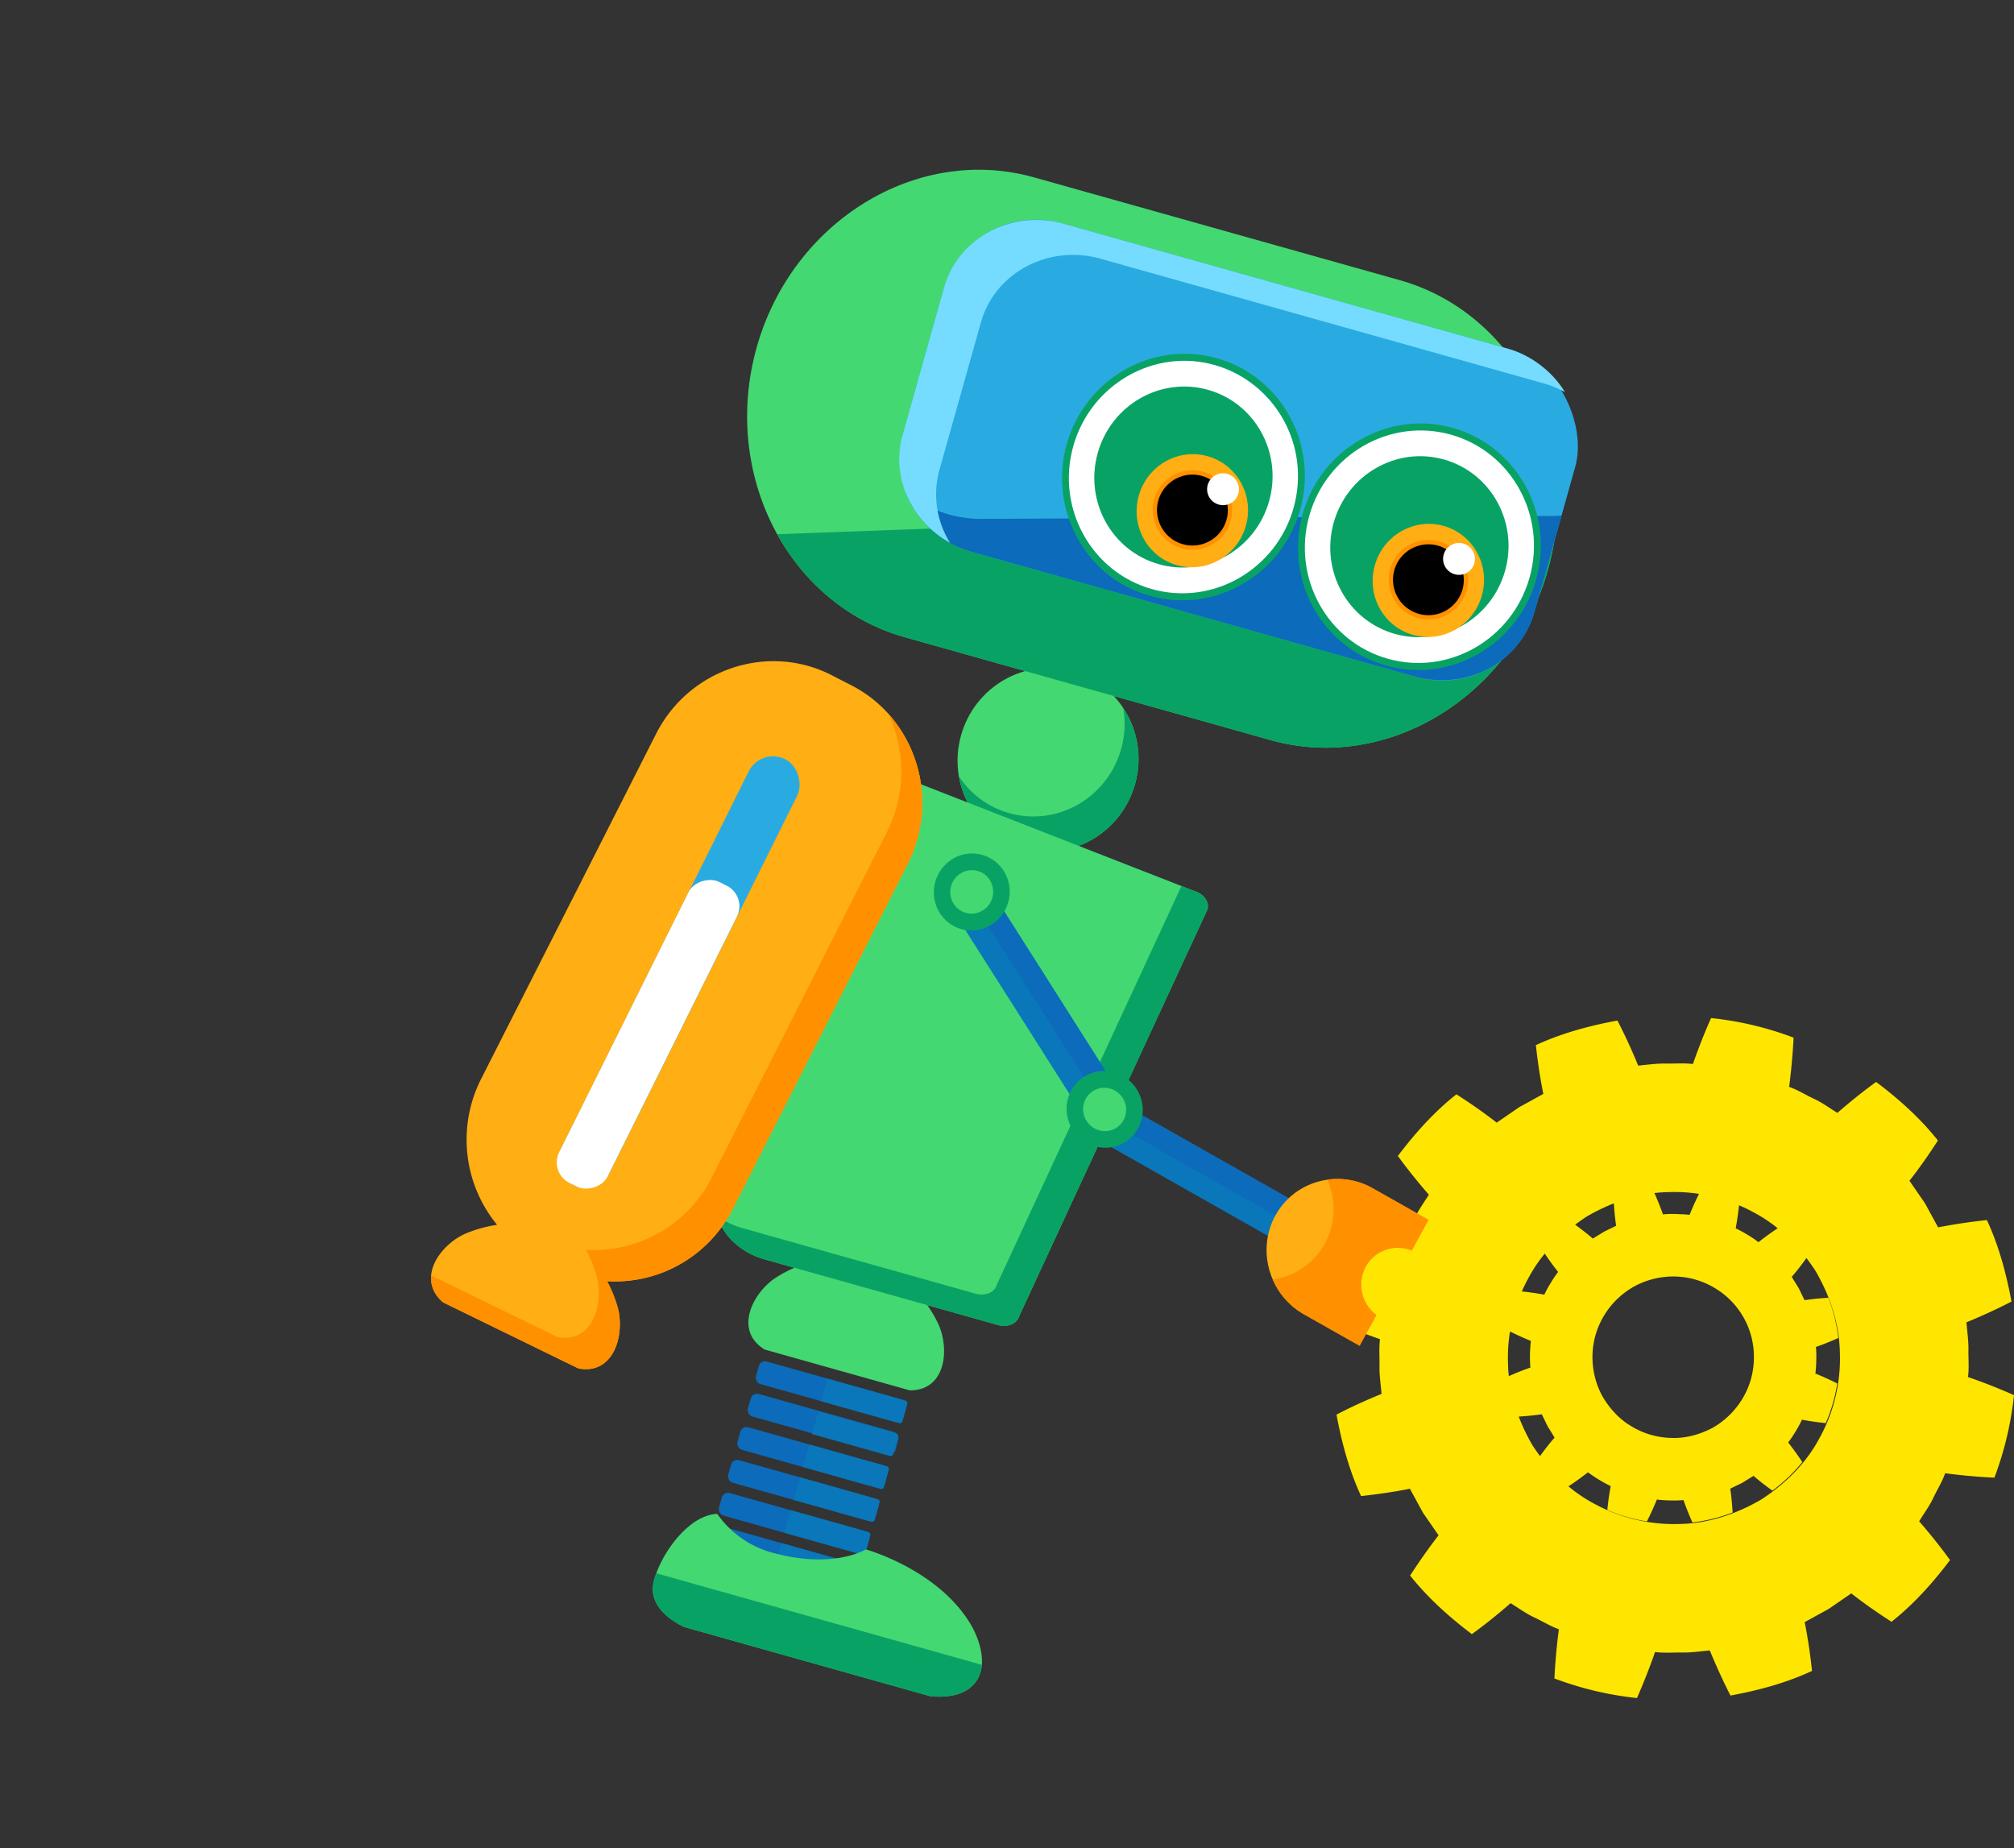 <svg xmlns="http://www.w3.org/2000/svg" viewBox="0 0 1279.53 1174.35"><rect x="0" y="0" width="1279.53" height="1174.35" fill="#333333" stroke="none"/><defs><style>.cls-3{fill:#44d872}.cls-4{fill:#08a364}.cls-5{fill:#0c6bba}.cls-6{fill:#0977ba}.cls-7{fill:#ffae13}.cls-8{fill:#ff9000}.cls-9{fill:#29abe2}.cls-11{fill:#fff}</style></defs><g id="targets"><path d="M1235.8 936q15.4 2.06 31.28 2.81a211.62 211.62 0 0012.45-52.42q-14.49-6.44-29.25-11.51c.8-5.73.21-11.61.3-17.4s-.81-11.59-1.27-17.36c9.67-4 19.45-8.41 28.61-13.2-3.27-17.74-8-35.38-15.6-51.78-10.5 1.16-20.64 2.59-31 4.66l-8.32-15.28-9.89-14.34c6.56-8.36 12.33-16.71 18.08-25.57-11.18-14.16-24.83-26.36-39.24-37.2-8.39 6-16.77 12.81-24.61 19.64-4.94-3-9.65-6.53-15-9s-10.14-5.62-15.67-7.51c1.32-10.28 2.31-20.76 2.83-31.3a209.36 209.36 0 00-52.42-12.43c-4.32 9.66-8.13 19.43-11.55 29.21-5.76-.75-11.62-.19-17.43-.3s-11.56.77-17.33 1.31c-3.94-9.63-8.4-19.41-13.18-28.64-17.78 3.27-35.37 8-51.82 15.62 1.16 10.53 2.63 20.61 4.73 31l-15.27 8.39-14.35 9.85c-8.32-6.47-16.69-12.3-25.6-18C911.15 706.4 899 720 888.09 734.42c6.08 8.4 12.86 16.75 19.68 24.62-3.09 4.94-6.51 9.64-9 14.91s-5.6 10.23-7.51 15.72q-15.43-2.07-31.29-2.86a209.38 209.38 0 00-12.43 52.45c9.67 4.24 19.38 8.15 29.19 11.55-.71 5.71-.2 11.59-.31 17.38s.82 11.59 1.31 17.4c-9.66 3.94-19.44 8.35-28.62 13.18 3.29 17.7 8 35.37 15.62 51.74 10.53-1.18 20.66-2.59 31-4.67l8.32 15.27 9.9 14.31c-6.52 8.38-12.3 16.73-18.08 25.57 11.26 14.18 24.81 26.34 39.23 37.23 8.4-6.06 16.75-12.82 24.61-19.67 5 3.07 9.67 6.54 14.94 9s10.25 5.62 15.73 7.57c-1.36 10.24-2.32 20.7-2.84 31.25a210.54 210.54 0 0052.45 12.46c4.26-9.69 8.08-19.46 11.5-29.24 5.74.76 11.6.22 17.4.31s11.6-.79 17.37-1.31c4 9.65 8.43 19.44 13.14 28.64 17.8-3.27 35.41-8 51.81-15.64-1.13-10.5-2.58-20.59-4.66-31l15.24-8.38 14.36-9.88c8.33 6.53 16.67 12.32 25.56 18.05 14.16-11.21 26.34-24.84 37.18-39.21-6.05-8.4-12.8-16.78-19.62-24.64 3-4.92 6.51-9.61 9-14.89s5.61-10.2 7.53-15.64zm-106.39-155.64c-4.16 2.72-8.29 5.75-12.24 8.83a64.19 64.19 0 00-7-4.73 75.52 75.52 0 00-7.45-4.05c.87-4.8 1.61-9.7 2.12-14.67q4.5 1.92 8.81 4.26a93.28 93.28 0 0115.76 10.36zm-91.11 36.92a52.16 52.16 0 0125.76-6.28 51 51 0 0125.53 7.43 50.79 50.79 0 0124.69 44.92 50.66 50.66 0 01-7.42 25.54 52.19 52.19 0 01-19.1 18.4c-8 4.15-16.83 6.62-25.81 6.27a50.76 50.76 0 01-25.53-7.42c-7.77-4.54-13.87-11.34-18.43-19.13a52 52 0 01-6.26-25.77 50.83 50.83 0 017.42-25.53 52 52 0 0119.15-18.43zm22.12-59.9a102.49 102.49 0 0119 1.13c-2.21 4.42-4.23 8.89-6 13.37-2.8-.5-5.65-.36-8.46-.58a70.25 70.25 0 00-8.46.23c-1.62-4.54-3.44-9.16-5.41-13.54a91 91 0 019.33-.61zm-35.11 7.15c.3 4.8.76 9.46 1.44 14.26l-7.58 3.69-7.21 4.43c-3.64-3.13-7.34-6-11.24-8.82q3.6-2.72 7.37-5.19a125.44 125.44 0 0117.22-8.37zm-43.87 31.92c2.62 4 5.5 7.91 8.46 11.66a69 69 0 00-4.71 7 72.39 72.39 0 00-4.06 7.43c-4.69-.86-9.47-1.53-14.28-2.06 1.17-2.66 2.44-5.29 3.84-7.85a93.14 93.14 0 0110.75-16.18zm-22.1 49.48c4.36 2.18 8.79 4.19 13.26 6a89.89 89.89 0 00-.34 16.94c-4.6 1.61-9.26 3.44-13.68 5.45-.3-2.78-.49-5.57-.53-8.38a102.84 102.84 0 011.29-20.01zm14.27 72.32a126.12 126.12 0 01-8.74-18.25c4.94-.3 9.72-.76 14.66-1.45l3.69 7.59 4.42 7.2c-3.29 3.83-6.29 7.66-9.24 11.75-1.66-2.22-3.27-4.5-4.79-6.84zm182.73-5.3c-8.47 16.36-21.87 29.64-37.42 39.77-16 9.3-33.8 15.32-52.29 15.52a105.27 105.27 0 01-53.25-12.59 95.32 95.32 0 01-16.93-11.34c4.22-2.73 8.44-5.78 12.39-8.9a93.07 93.07 0 0014.47 8.76q-1.41 7.46-2.14 15.13a102.4 102.4 0 0025.15 7.3c2.31-4.57 4.42-9.23 6.33-13.89a76.31 76.31 0 008.42.56 67 67 0 008.5-.22c1.66 4.79 3.59 9.64 5.67 14.22a104.89 104.89 0 0025.53-6.32c-.3-5.13-.77-10.06-1.5-15.15l7.58-3.69 7.2-4.44c3.9 3.37 7.85 6.4 12 9.4a107.27 107.27 0 0019-18.15c-2.78-4.24-5.84-8.46-9-12.47a68.51 68.51 0 004.71-7 71.87 71.87 0 004.05-7.46q7.45 1.38 15.11 2.16a102 102 0 007.32-25.18c-4.55-2.31-9.2-4.4-13.89-6.31a79 79 0 00.56-8.43 70.26 70.26 0 00-.21-8.47c4.78-1.69 9.64-3.62 14.22-5.7a103.79 103.79 0 00-6.34-25.53c-5.11.29-10.05.76-15.15 1.52l-3.66-7.62-4.46-7.17c3.37-3.91 6.37-7.79 9.34-12q3 3.93 5.72 8.09c9.32 16 15.29 33.83 15.54 52.32a104.57 104.57 0 01-12.57 53.33z" fill="#ffe600"/><path transform="rotate(15.7 597.276 588.903)" fill="none" d="M110.05 113.79h971.05v946.78H110.05z"/><path class="cls-3" d="M574.83 404.83l232.32 65.35c74.34 20.91 153.66-27.71 176.26-108C1006 281.8 963.67 199 889.32 178L657 112.7c-74.35-20.92-153.67 27.7-176.27 108-22.58 80.38 19.76 163.22 94.1 184.13z"/><ellipse class="cls-3" cx="665.84" cy="482.7" rx="58.42" ry="57.4" transform="rotate(-74.29 665.834 482.698)"/><path class="cls-4" d="M713.63 449.83a59 59 0 01-1.38 26.08c-8.73 31.06-40.56 49.28-71.07 40.7a56.56 56.56 0 01-31.95-23.37 57.32 57.32 0 0040.77 45.7c30.52 8.59 62.34-9.64 71.08-40.69a58.71 58.71 0 00-7.45-48.42z"/><rect class="cls-5" x="479.36" y="876.83" width="97.32" height="14.88" rx="4.02" transform="rotate(15.71 528.03 884.317)"/><rect class="cls-5" x="473.48" y="897.72" width="97.32" height="14.88" rx="4.02" transform="rotate(15.7 523.638 907.802)"/><rect class="cls-5" x="467.61" y="918.61" width="97.32" height="14.88" rx="4.02" transform="rotate(15.71 516.292 926.118)"/><rect class="cls-5" x="461.73" y="939.5" width="97.32" height="14.88" rx="4.02" transform="rotate(15.71 510.418 946.983)"/><rect class="cls-5" x="455.85" y="960.39" width="97.32" height="14.88" rx="4.02" transform="rotate(15.71 504.548 967.884)"/><rect class="cls-5" x="449.98" y="981.28" width="97.32" height="14.88" rx="4.02" transform="rotate(15.71 498.643 988.79)"/><path class="cls-6" d="M573.3 903l3.12-11.06a1.68 1.68 0 00-1.15-2.08l-49.52-13.93-4 14.32 49.53 13.93a1.67 1.67 0 002.02-1.18zm-7.93 22.05a1.68 1.68 0 002.06-1.18l3.11-11.06a1.68 1.68 0 00-1.14-2.08l-49.53-13.93-4 14.32zm-5.88 20.89a1.68 1.68 0 002.06-1.18l3.11-11.06a1.67 1.67 0 00-1.14-2.08L514 917.69 510 932zm-5.87 20.89a1.68 1.68 0 002.06-1.18l3.11-11.06a1.68 1.68 0 00-1.14-2.08l-49.53-13.93-4 14.32zm-5.88 20.89a1.68 1.68 0 002.06-1.18l3.11-11.06a1.68 1.68 0 00-1.14-2.08l-49.53-13.93-4 14.32zm-5.87 20.89a1.67 1.67 0 002-1.18l3.13-11.06a1.68 1.68 0 00-1.15-2.08l-49.52-13.93-4 14.32z"/><path class="cls-3" d="M596.1 841.14c-4.83-10.39-12.84-20.64-23.17-29.64h-.08l-.17-.1h-.15a.69.69 0 00-.2 0h-.15l-.19.05a.6.6 0 00-.15.09h-.09l-.55.4A26.89 26.89 0 01528.91 800c-.07-.22-.18-.41-.25-.63v-.09a.86.86 0 00-.1-.16.49.49 0 00-.12-.13.69.69 0 00-.13-.11l-.17-.07a.42.42 0 00-.16 0h-.29c-13.51 2.31-25.68 6.88-35.22 13.22-8.57 5.69-17.15 17.32-17 28.54.12 7 3.69 12.83 10.33 16.8a.62.62 0 00.22.1l91.87 25.84a.67.67 0 00.24 0c7.75.07 13.83-3 17.58-9 5.99-9.47 4.73-23.86.39-33.17zm19.14 188.51c-21.24-32.9-64.36-45-64.46-45.05a6 6 0 00-.83-.13c-.1 0-20.7 12.86-60.05 1.79a63.15 63.15 0 01-34.24-24.44c-22.1.86-42.65 36.64-40.78 50.13 1.18 8.43 7.92 15.9 19.51 21.61l.37.14 156.15 43.92a2.83 2.83 0 00.4.08c12.87 1.17 22.52-1.7 27.92-8.28 8.64-10.54 3.91-27.54-3.99-39.77z"/><path class="cls-4" d="M417 999.56a21.51 21.51 0 00-2.15 12.39c1.17 8.43 7.92 15.9 19.5 21.6a2.5 2.5 0 00.38.15l156.15 43.92a2.7 2.7 0 00.39.08c12.87 1.17 22.53-1.7 27.93-8.28a21.59 21.59 0 004.62-11.68z"/><path class="cls-3" d="M634.14 841.85L485.69 800.1c-21-5.92-34.42-24.37-29.74-41l69.33-246.48C530 496 551 487.22 572 493.14l186.68 72.94c6 1.69 9.8 6.94 8.46 11.68L647.45 836.31c-1.33 4.69-7.32 7.23-13.31 5.54z"/><path class="cls-4" d="M758.72 566.08l-8.12-3.17-117.39 253.48c-1.34 4.74-7.33 7.23-13.32 5.55l-148.44-41.76a48 48 0 01-15.53-7.56c3.13 12.12 14.39 23.15 29.77 27.48l148.45 41.75c6 1.69 12-.81 13.31-5.54l119.73-258.55c1.34-4.76-2.47-9.99-8.46-11.68z"/><path class="cls-6" d="M853.43 789.66l-5.82 10.64c-2 3.66-4.91 5.94-6.47 5.05L700 725.4c-1.56-.88-1.2-4.6.8-8.26l5.83-10.64c2-3.66 4.91-5.94 6.47-5.06l141.19 79.95c1.51.89 1.15 4.61-.86 8.27z"/><path class="cls-5" d="M711.53 707.56l2.91-5.32 139.8 79.16c1.56.88 1.19 4.6-.81 8.26l-2.91 5.34-139.8-79.16c-1.56-.9-1.19-4.62.81-8.28z"/><path class="cls-6" d="M708 703.34l-10.2 6.48c-3.51 2.23-7.17 2.81-8.14 1.29l-87.34-137.53c-1-1.52 1.12-4.58 4.63-6.81l10.21-6.47c3.5-2.23 7.16-2.81 8.13-1.3l87.31 137.53c.96 1.52-1.12 4.58-4.6 6.81z"/><path class="cls-5" d="M621 563.6l5.1-3.24 86.45 136.17c1 1.52-1.12 4.58-4.62 6.81l-5.11 3.24-86.4-136.17c-.97-1.52 1.11-4.58 4.58-6.81z"/><path class="cls-7" d="M828.42 835l35.35 20 10.69-19.54a24.07 24.07 0 01-6.8-30.69 23.18 23.18 0 0129.2-10.28L907.55 775l-35.35-20a45.41 45.41 0 00-34.73-4.27 44.59 44.59 0 00-27.24 21.6c-12.04 21.98-3.85 50.2 18.19 62.67z"/><path class="cls-8" d="M841.7 790.1a46.24 46.24 0 001.61-40.64A45.47 45.47 0 01872.2 755l35.35 20-10.69 19.54a23.2 23.2 0 00-29.21 10.28 24.09 24.09 0 006.81 30.69L863.77 855l-35.35-20a46.68 46.68 0 01-19.81-22.08 44.83 44.83 0 0033.09-22.82z"/><ellipse class="cls-4" cx="701.79" cy="704.88" rx="24.08" ry="24.51" transform="rotate(-32.41 701.68 704.824)"/><ellipse class="cls-3" cx="701.79" cy="704.88" rx="13.6" ry="13.84" transform="rotate(-32.41 701.779 704.872)"/><ellipse class="cls-4" cx="617.36" cy="566.67" rx="24.51" ry="24.08" transform="rotate(-74.29 617.397 566.674)"/><ellipse class="cls-3" cx="617.36" cy="566.67" rx="13.84" ry="13.6" transform="rotate(-74.29 617.349 566.668)"/><path class="cls-4" d="M493.79 339.42c17.32 31.26 45.51 55.42 81 65.41l232.31 65.35c74.35 20.91 153.67-27.71 176.27-108a162.25 162.25 0 006-41.09z"/><rect class="cls-9" x="578.86" y="177.75" width="416.83" height="216.41" rx="60.78" transform="rotate(15.71 787.323 285.96)"/><path class="cls-5" d="M987.85 327.79l-364.15 1.88a76.11 76.11 0 01-48.51-17.22 63.07 63.07 0 0042 38.07l281.54 79.2c32.93 9.26 67.1-8.91 76-40.37l17.38-61.79c-1.44.09-2.83.22-4.26.23z"/><path d="M596.8 298.64l26.42-93.93c8.85-31.46 43-49.62 75.94-40.36l281.55 79.2a64.25 64.25 0 0113.58 5.62 63.4 63.4 0 00-36.95-27.78l-281.54-79.2c-32.92-9.26-67.1 8.91-75.95 40.37l-26.42 93.92c-7.54 26.83 5.71 55 30.19 68.42a58 58 0 01-6.82-46.26z" fill="#76dcff"/><ellipse class="cls-11" cx="751.86" cy="303.07" rx="76.18" ry="74.85" transform="matrix(.27 -.96 .96 .27 256.53 944.78)"/><path class="cls-4" d="M730.63 378.56c-40.9-11.51-64.64-54.73-52.94-96.36s54.51-66.12 95.41-54.62 64.64 54.73 52.93 96.35-54.5 66.13-95.4 54.63zm41.26-146.68c-38.57-10.85-78.93 12.26-90 51.51s11.35 80 49.92 90.87 78.93-12.26 90-51.52-11.35-80.01-49.92-90.86z"/><ellipse class="cls-4" cx="751.86" cy="303.07" rx="57.56" ry="56.55" transform="rotate(-74.29 751.858 303.07)"/><ellipse class="cls-7" cx="757.48" cy="324.45" rx="35.97" ry="35.34" transform="rotate(-74.29 757.514 324.443)"/><path class="cls-8" d="M781.75 331.28a25.22 25.22 0 11-17.32-31.53 25.44 25.44 0 0117.32 31.53z"/><path d="M779.15 330.55a22.52 22.52 0 11-15.46-28.16 22.7 22.7 0 0115.46 28.16z"/><path class="cls-11" d="M786.72 313.73a10.12 10.12 0 11-7-12.66 10.21 10.21 0 017 12.66z"/><ellipse class="cls-11" cx="901.78" cy="347.34" rx="76.18" ry="74.85" transform="rotate(-74.29 901.771 347.345)"/><path class="cls-4" d="M880.55 422.83c-40.9-11.5-64.64-54.73-52.94-96.35s54.51-66.13 95.41-54.62 64.64 54.72 52.93 96.35-54.5 66.13-95.4 54.62zm41.26-146.67c-38.57-10.85-78.93 12.26-90 51.51s11.35 80 49.92 90.86 78.93-12.26 90-51.51-11.35-80.02-49.92-90.86z"/><ellipse class="cls-4" cx="901.78" cy="347.34" rx="57.56" ry="56.55" transform="rotate(-74.29 901.771 347.345)"/><ellipse class="cls-7" cx="907.4" cy="368.73" rx="35.97" ry="35.34" transform="rotate(-74.29 907.443 368.71)"/><path class="cls-8" d="M931.67 375.55A25.22 25.22 0 11914.35 344a25.44 25.44 0 0117.32 31.55z"/><path d="M929.07 374.82a22.51 22.51 0 11-15.46-28.15 22.71 22.71 0 0115.46 28.15z"/><path class="cls-11" d="M936.64 358a10.12 10.12 0 11-6.95-12.65 10.2 10.2 0 016.95 12.65z"/><path class="cls-7" d="M541.16 435.55l-12.56-6.47c-40.52-20.9-90.83-4.18-111.78 37.16L305.65 685.51a85.26 85.26 0 0010.17 92.68 80.74 80.74 0 00-20.11 5.58c-9.41 4.08-19.86 14-21.63 25.11-1.11 6.94 1.4 13.3 7.23 18.41a.9.9 0 00.2.14l85.82 41.9a.94.94 0 00.22.07c7.6 1.45 14.12-.52 18.83-5.69 7.55-8.28 8.81-22.69 6.16-32.66a80.51 80.51 0 00-6.85-17.05 83.9 83.9 0 0079.88-46l111.17-219.31c20.96-41.33 4.94-92.25-35.58-113.14z"/><path class="cls-8" d="M564.25 453.33a85.36 85.36 0 01-.84 75.45L452.24 748.06a83.89 83.89 0 01-79.88 46 80.51 80.51 0 016.85 17.09c2.65 10 1.39 24.38-6.16 32.65-4.71 5.18-11.23 7.15-18.83 5.7a1 1 0 01-.22-.08l-80.06-39.09c-.56 6.37 1.95 12.21 7.37 17a.9.9 0 00.2.14l85.82 41.9a.94.94 0 00.22.07c7.6 1.45 14.12-.52 18.83-5.69 7.55-8.28 8.81-22.69 6.16-32.66a80.51 80.51 0 00-6.85-17.09 83.9 83.9 0 0079.88-46l111.17-219.31a85.22 85.22 0 00-12.49-95.36z"/><rect class="cls-9" x="414.24" y="466.52" width="34.44" height="302.07" rx="17.22" transform="rotate(26.45 431.487 617.632)"/><rect class="cls-11" x="304.97" y="639.94" width="213.57" height="34.44" rx="14.54" transform="rotate(-63.55 411.722 657.153)"/></g></svg>